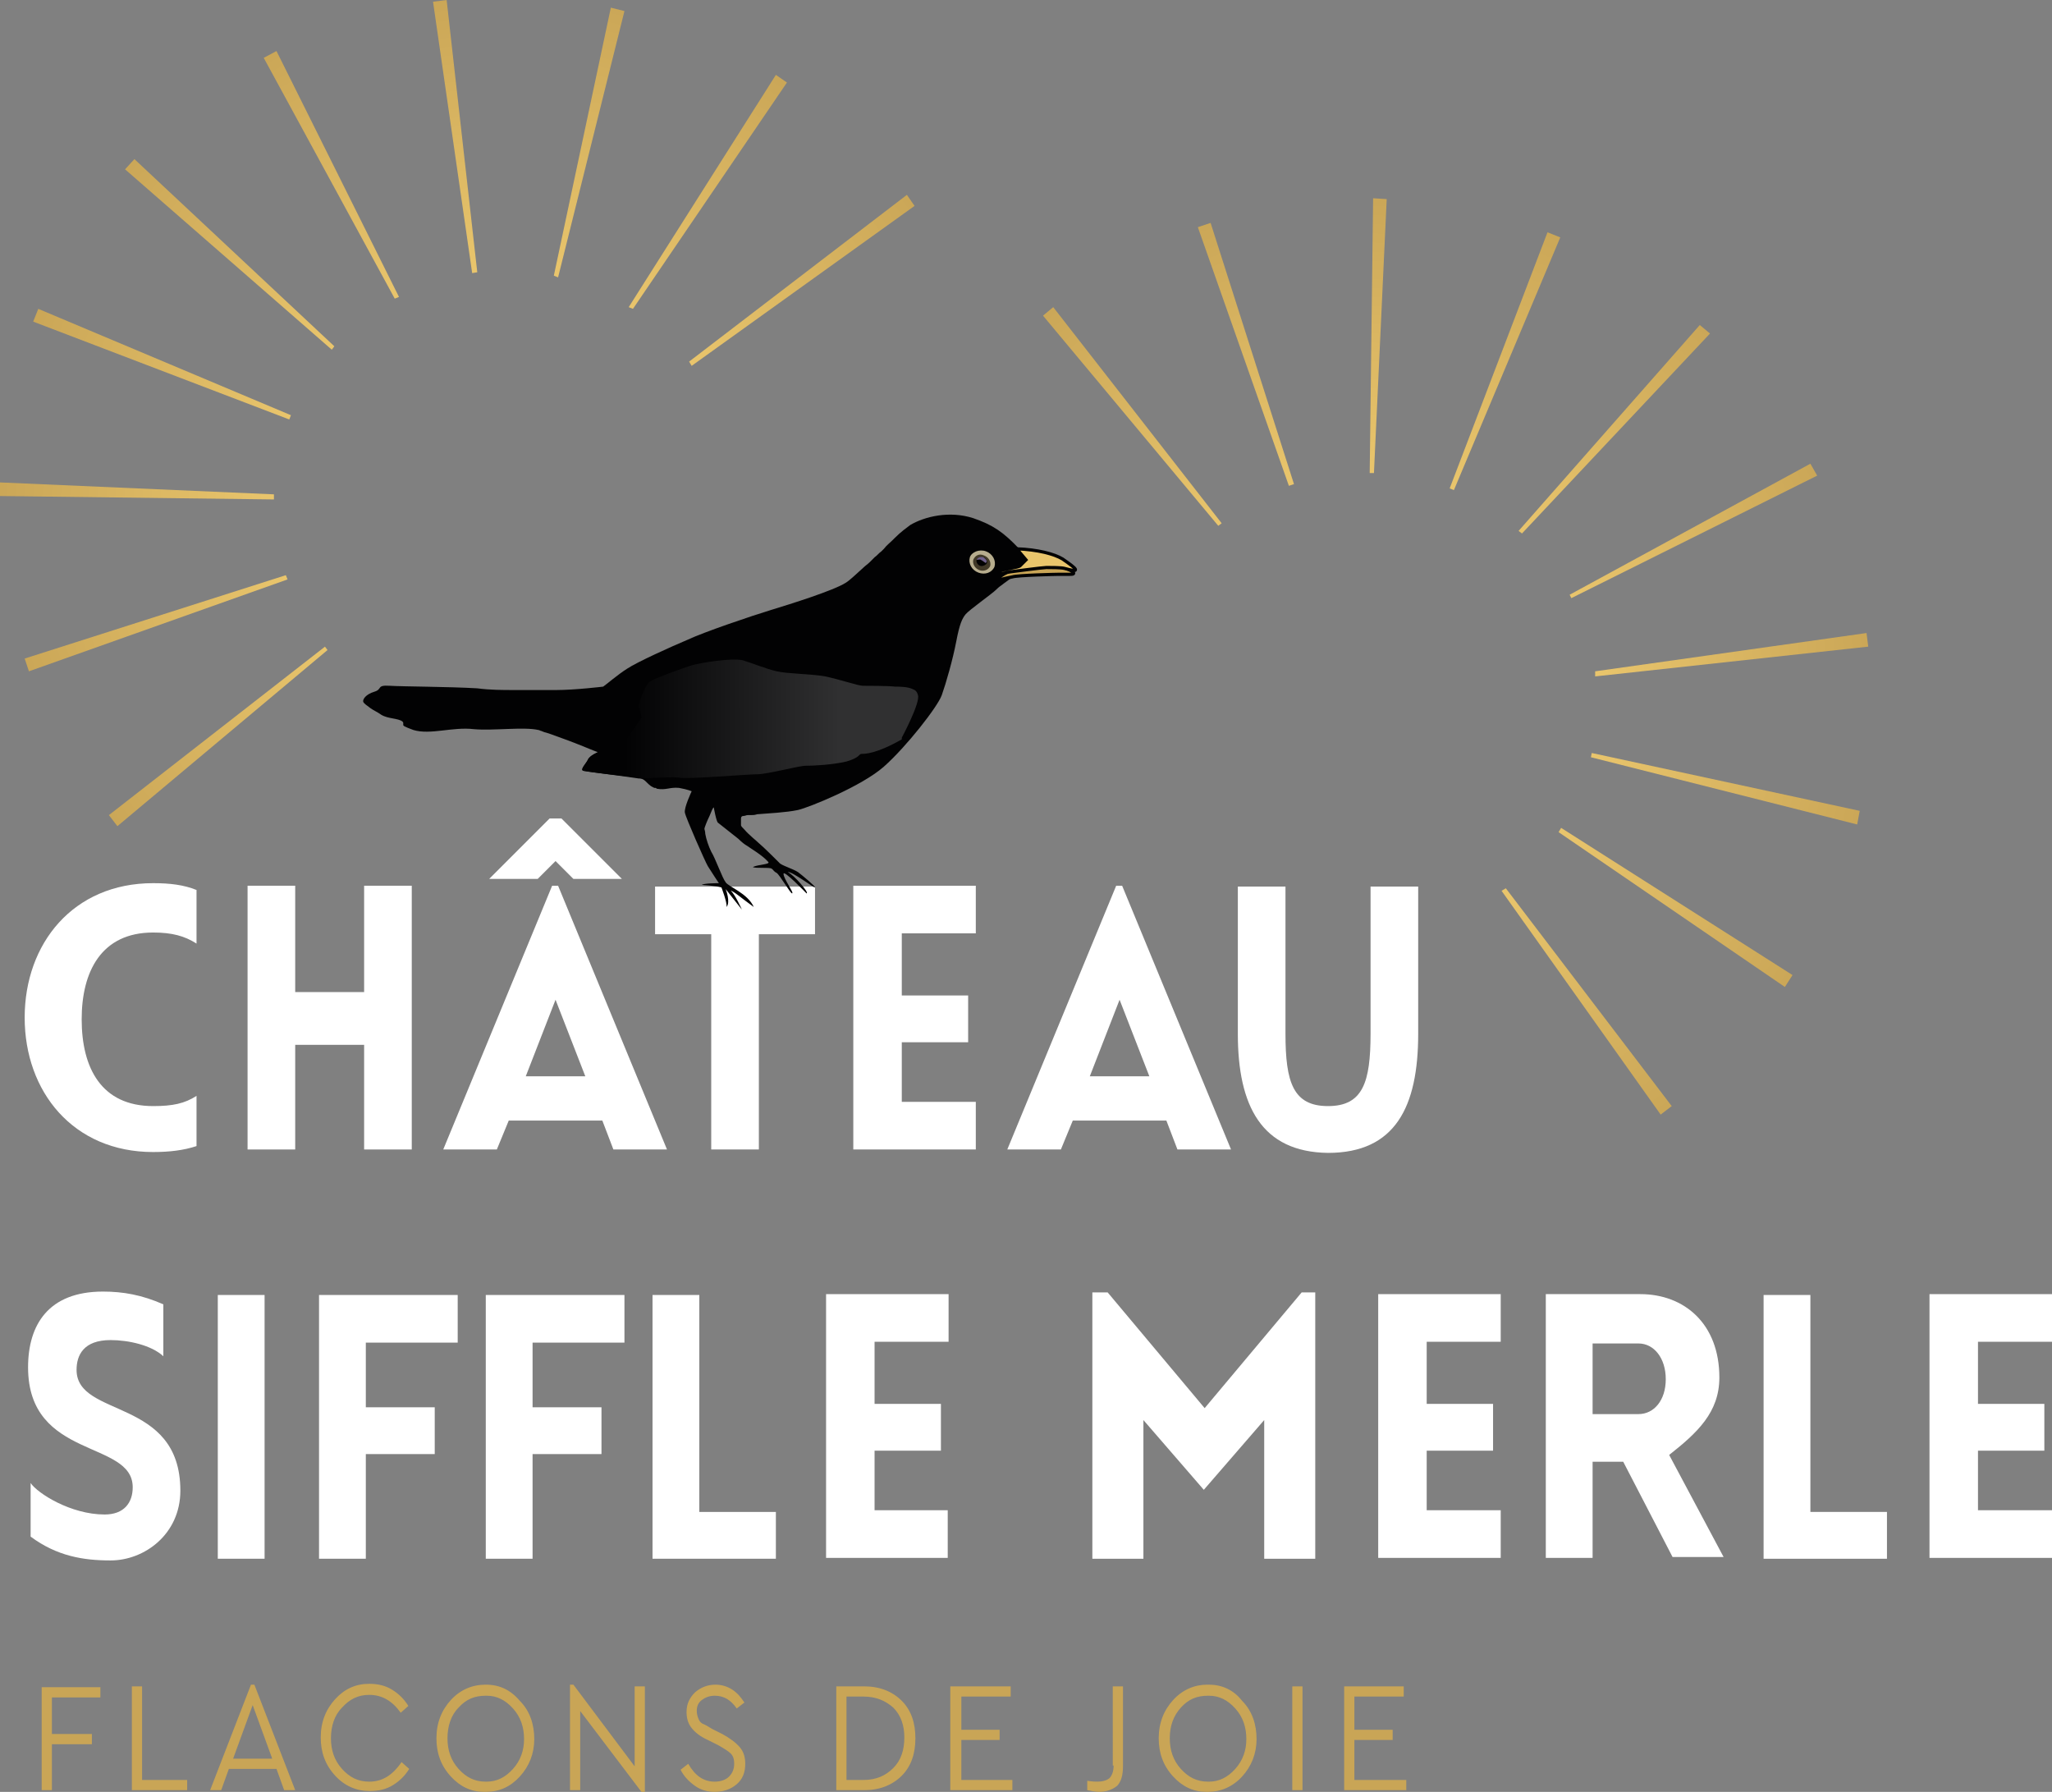 <?xml version="1.0" encoding="utf-8"?>
<!-- Generator: Adobe Illustrator 26.1.0, SVG Export Plug-In . SVG Version: 6.00 Build 0)  -->
<svg version="1.1" id="Calque_1" xmlns="http://www.w3.org/2000/svg" xmlns:xlink="http://www.w3.org/1999/xlink" x="0px" y="0px"
	 viewBox="0 0 241.2 210.6" style="enable-background:new 0 0 241.2 210.6;" xml:space="preserve">
<rect x="0" y="0" width="241.2" height="210.6" fill="#808080" stroke="none"/>
<style type="text/css">
	.st0{fill:#C9A556;}
	.st1{fill:#FFFFFF;}
	.st2{fill:#020203;stroke:#020203;stroke-width:0.377;}
	.st3{fill:#020203;}
	.st4{fill:#C9A556;stroke:#020203;stroke-width:0.377;}
	.st5{fill:#E9C56C;stroke:#020203;stroke-width:0.377;}
	.st6{fill:#B7AD8E;}
	.st7{fill:#413928;}
	.st8{fill:#6F608A;}
	.st9{fill:url(#path31946_00000103242896188627248800000006004806082356232893_);}
	.st10{fill:url(#SVGID_1_);}
	.st11{fill:url(#SVGID_00000027598337861903443990000007204649973184179626_);}
	.st12{fill:url(#SVGID_00000082358042730668972810000013379352532521210247_);}
	.st13{fill:url(#SVGID_00000123403121509207484600000007395488343152989886_);}
	.st14{fill:url(#SVGID_00000136411919040404129620000012304613628200665729_);}
	.st15{fill:url(#SVGID_00000082350283209233698990000009786165981478519182_);}
	.st16{fill:url(#SVGID_00000116230490849523463820000004099065216202489786_);}
	.st17{fill:url(#SVGID_00000102538128091169347940000009518962271428482988_);}
	.st18{fill:url(#SVGID_00000039815731667969173480000007190445596076401328_);}
	.st19{fill:url(#SVGID_00000183940099519772962050000014805523181492826534_);}
	.st20{fill:url(#SVGID_00000179606146421628037420000011904677570767524525_);}
	.st21{fill:url(#SVGID_00000111154496999641489040000015884039793096446858_);}
	.st22{fill:url(#SVGID_00000122001670840975811710000000072932591438413995_);}
	.st23{fill:url(#SVGID_00000020373114357601007770000002384819625545698470_);}
	.st24{fill:url(#SVGID_00000140695170320313841310000009882084061875142037_);}
	.st25{fill:url(#SVGID_00000147909059332564728600000017582963973121394850_);}
	.st26{fill:url(#SVGID_00000008843241105951081360000013303957275786943904_);}
	.st27{fill:url(#SVGID_00000175289140364100834120000013165418485003188112_);}
	.st28{fill:url(#SVGID_00000011728144080126439030000012072775528532479109_);}
	.st29{fill:url(#SVGID_00000072962586563302936650000012493996606926551987_);}
</style>
<g>
	<g>
		<path class="st0" d="M43.4,209.4c-1.3,0-2.3-0.5-3.2-1.5c-0.9-1-1.3-2.2-1.3-3.6c0-1.4,0.4-2.7,1.3-3.6c0.9-1,1.9-1.5,3.2-1.5
			c1.5,0,2.7,0.7,3.7,2.1l0.9-0.8c-0.5-0.8-1.1-1.4-1.9-1.9c-0.8-0.5-1.7-0.7-2.7-0.7c0,0,0,0,0,0c-1.6,0-2.9,0.6-4,1.8
			c-1.1,1.2-1.7,2.7-1.7,4.5c0,1.7,0.5,3.2,1.7,4.5c1.1,1.2,2.5,1.8,4,1.8h0.1c1,0,1.9-0.2,2.7-0.7c0.8-0.5,1.4-1.1,1.9-1.9
			l-0.9-0.8C46.1,208.7,44.9,209.4,43.4,209.4z M4.9,210.4h1.2v-5.4h4.7v-1.2H6.1v-4.3h5.7v-1.2H4.9V210.4z M16.7,198.2h-1.2v12.2
			H22v-1.2h-5.3V198.2z M29.5,198l-4.8,12.4H26l0.9-2.5h5.6l0.9,2.5h1.3L29.9,198H29.5z M27.4,206.7l2.3-6.3l2.3,6.3H27.4z
			 M57.1,198L57.1,198c-1.6,0-3,0.6-4.1,1.8c-1.1,1.2-1.7,2.7-1.7,4.5c0,1.7,0.5,3.2,1.7,4.5c1.1,1.2,2.4,1.8,3.9,1.8l0.2,0
			c1.6,0,2.9-0.6,4-1.8c1.1-1.2,1.7-2.7,1.7-4.4c0-1.7-0.5-3.3-1.7-4.5C60,198.6,58.7,198,57.1,198z M60.3,207.9
			c-0.9,1-1.9,1.5-3.1,1.5h-0.1c-1.3,0-2.3-0.5-3.2-1.5c-0.9-1-1.3-2.2-1.3-3.6c0-1.4,0.4-2.7,1.3-3.6c0.9-1,1.9-1.4,3.2-1.4h0.1
			c1.2,0,2.2,0.5,3.1,1.5c0.9,1,1.3,2.2,1.3,3.6C61.6,205.7,61.2,206.9,60.3,207.9z M142.1,198c0,0-0.1,0-0.1,0l-0.1,0
			c-1.5,0-2.9,0.6-4,1.8c-1.1,1.2-1.7,2.7-1.7,4.5c0,1.7,0.5,3.2,1.7,4.5c1.1,1.2,2.4,1.8,3.9,1.8l0.2,0c1.5,0,2.9-0.6,4-1.8
			c1.1-1.2,1.7-2.7,1.7-4.4c0-1.7-0.5-3.3-1.7-4.5C145,198.6,143.6,198,142.1,198z M145.2,207.9c-0.9,1-1.9,1.5-3.1,1.5H142
			c-1.3,0-2.3-0.5-3.2-1.5c-0.9-1-1.3-2.2-1.3-3.6c0-1.4,0.4-2.6,1.3-3.6c0.9-1,1.9-1.4,3.2-1.4h0.1c1.2,0,2.2,0.5,3.1,1.5
			c0.9,1,1.3,2.2,1.3,3.6C146.5,205.7,146.1,206.9,145.2,207.9z M74.6,207.6l-7.2-9.6H67v12.4h1.2v-9.3l7.2,9.5h0.4v-12.4h-1.2
			V207.6z M130.9,207.5c0,0.7-0.2,1.2-0.5,1.5c-0.5,0.4-1.3,0.5-2.6,0.3v1.1c0.5,0.1,1,0.2,1.4,0.2c0.9,0,1.6-0.3,2.1-0.7
			c0.5-0.5,0.7-1.3,0.7-2.3v-9.4h-1.2V207.5z M159.2,209.2v-4.7h4.5v-1.2h-4.5v-3.9h5.8v-1.2H158v12.2h7.3v-1.2H159.2z M151.9,210.4
			h1.2v-12.2h-1.2V210.4z M84.9,203.8l-1.2-0.6c-0.5-0.3-0.8-0.5-1.1-0.6c-0.2-0.1-0.4-0.3-0.5-0.6c-0.1-0.2-0.2-0.6-0.2-0.9
			c0-0.6,0.2-1,0.6-1.3c0.4-0.3,0.9-0.5,1.5-0.5c1.1,0,1.9,0.5,2.6,1.5l0.9-0.7c-0.4-0.6-0.8-1.1-1.4-1.5c-0.6-0.4-1.3-0.6-2-0.6
			c-0.9,0-1.7,0.3-2.4,0.9c-0.6,0.6-1,1.3-1,2.3c0,0.8,0.2,1.4,0.6,1.9c0.4,0.5,1,1,1.9,1.4l1.2,0.6c0.7,0.4,1.2,0.7,1.5,1
			c0.3,0.3,0.4,0.7,0.4,1.2c0,0.6-0.2,1.1-0.6,1.5c-0.4,0.4-1,0.6-1.7,0.6c-1.3,0-2.3-0.7-3.1-2.1l-0.9,0.7c0.4,0.8,1,1.4,1.7,1.9
			c0.7,0.5,1.5,0.7,2.3,0.7c1,0,1.9-0.3,2.6-0.9c0.7-0.6,1-1.4,1-2.4c0-0.8-0.2-1.4-0.6-1.9C86.5,204.8,85.8,204.3,84.9,203.8z
			 M113,204.5h4.5v-1.2H113v-3.9h5.8v-1.2h-7.1v12.2h7.3v-1.2h-6V204.5z M101.6,198.2h-3.3v12.2h3.3c1.8,0,3.3-0.6,4.4-1.7
			c1.1-1.1,1.6-2.6,1.6-4.4c0-1.8-0.5-3.3-1.6-4.4C104.9,198.8,103.4,198.2,101.6,198.2z M105,207.8c-0.9,0.9-2,1.4-3.5,1.4h-2v-9.8
			h2c1.5,0,2.6,0.5,3.5,1.3c0.9,0.9,1.3,2.1,1.3,3.5C106.3,205.7,105.9,206.9,105,207.8z"/>
	</g>
	<g>
		<path class="st1" d="M102.7,177.5h8.7v5.6H97.1v-31h14.4v5.6h-8.7v7.3h7.8v5.5h-7.8V177.5z"/>
		<path class="st1" d="M167.7,177.5h8.7v5.6H162v-31h14.4v5.6h-8.7v7.3h7.8v5.5h-7.8V177.5z"/>
		<path class="st1" d="M232.5,177.5h8.7v5.6h-14.4v-31h14.4v5.6h-8.7v7.3h7.8v5.5h-7.8V177.5z"/>
		<path class="st1" d="M19.2,159.4c-1.4-1.3-4.1-1.9-6.2-1.9c-3.2,0-4,1.8-4,3.5c0,5.7,12.2,3.2,12.2,14.2c0,5.1-4.2,8.2-8.2,8.2
			c-3.2,0-6.3-0.5-9.4-2.8l0-6.3c0.8,1.2,4.7,3.7,8.7,3.7c2.3,0,3.3-1.4,3.3-3.2c0-5.6-12.3-3.2-12.3-14.1c0-5,2.4-8.9,8.8-8.9
			c2.4,0,4.6,0.4,7.1,1.5L19.2,159.4z"/>
		<path class="st1" d="M25.6,152.2h5.5v31h-5.5V152.2z"/>
		<path class="st1" d="M37.5,152.2h16.3v5.6H43v7.6h8.1v5.5H43v12.3h-5.5V152.2z"/>
		<path class="st1" d="M57.1,152.2h16.3v5.6H62.6v7.6h8.1v5.5h-8.1v12.3h-5.5V152.2z"/>
		<path class="st1" d="M76.7,152.2h5.5v25.5h9v5.5H76.7V152.2z"/>
		<path class="st1" d="M207.3,152.2h5.5v25.5h9v5.5h-14.5V152.2z"/>
		<path class="st1" d="M130.2,151.9l11.4,13.6l11.4-13.6l1.6,0v31.3h-6v-16.3l-7.1,8.2l-7.1-8.2v16.3h-6v-31.3H130.2z"/>
		<path class="st1" d="M190.8,171.8h-3.6v11.3h-5.5v-31h11.1c5.2,0,9.3,3.5,9.3,9.8c0,4.1-2.6,6.5-5.9,9.1l6.4,12h-6L190.8,171.8z
			 M195.8,162.1c0-2.5-1.4-4.2-3.2-4.2h-5.4v8.3h5.4C194.4,166.2,195.8,164.6,195.8,162.1z"/>
	</g>
	<g>
		<path class="st1" d="M23.1,134.7c-1.5,0.5-3.2,0.7-5.1,0.7c-9.4,0-15.1-7.1-15.1-15.8c0-8.7,5.7-15.8,15.1-15.8
			c2,0,3.6,0.2,5.1,0.8l0,6.3c-1.4-0.9-2.9-1.3-5.1-1.3c-6.1,0-8.4,4.6-8.4,10.2c0,5.7,2.3,10.2,8.4,10.2c2.3,0,3.7-0.3,5.1-1.2
			L23.1,134.7z"/>
		<path class="st1" d="M29.1,104.1h5.6v12.5h8.1v-12.5h5.6v31h-5.6v-12.3h-8.1v12.3h-5.6V104.1z"/>
		<path class="st1" d="M65.6,104.1l12.8,31h-6.3l-1.3-3.4l-11,0l-1.4,3.4h-6.3l12.8-31L65.6,104.1z M68.8,126.5l-3.5-9l-3.5,9
			L68.8,126.5z"/>
		<path class="st1" d="M131.9,104.1l12.8,31h-6.3l-1.3-3.4l-11,0l-1.4,3.4h-6.3l12.8-31L131.9,104.1z M135.1,126.5l-3.5-9l-3.5,9
			L135.1,126.5z"/>
		<path class="st1" d="M89.2,135.1h-5.6v-25.3H77v-5.6h18.8v5.6h-6.6V135.1z"/>
		<path class="st1" d="M106,129.5h8.7v5.6h-14.4v-31h14.4v5.6H106v7.3h7.8v5.5H106V129.5z"/>
		<path class="st1" d="M145.5,121.5v-17.3h5.6v17.3c0,5.7,0.9,8.5,5,8.5c4.1,0,5-2.8,5-8.5v-17.3h5.6v17.3c0,8.6-2.7,14-10.6,14
			C148.3,135.4,145.5,130,145.5,121.5z"/>
		<polygon class="st1" points="64.6,96.2 57.5,103.3 57.5,103.3 63.2,103.3 65.3,101.2 67.4,103.3 73.1,103.3 73.1,103.3 66,96.2 		
			"/>
	</g>
	<g>
		<polygon class="st2" points="120.9,65.8 120.9,65.8 120.9,65.8 		"/>
		<path class="st3" d="M120.9,65.8c-0.2-0.2-0.4-0.4-0.5-0.6c-0.1-0.1-0.1-0.1-0.2-0.2c-0.1-0.1-0.2-0.2-0.3-0.3
			c0,0-0.1-0.1-0.1-0.2l0,0c0,0,0,0,0,0c-1.9-2-3.1-2.8-5.4-3.6c-2.8-0.9-5.7-0.2-7.4,0.8c-0.4,0.3-1.1,0.8-1.8,1.5c0,0,0,0,0,0
			c-0.1,0.1-0.2,0.2-0.3,0.3c0,0,0,0,0,0c-0.3,0.3-0.7,0.6-1,1c0,0,0,0,0,0c-0.1,0.1-0.2,0.2-0.3,0.3c0,0,0,0,0,0
			c-0.3,0.2-0.5,0.5-0.8,0.7c-0.1,0.1-0.2,0.2-0.3,0.3c0,0,0,0,0,0c-0.1,0.1-0.2,0.2-0.3,0.3c0,0,0,0,0,0c-0.2,0.2-0.5,0.4-0.7,0.6
			c0,0,0,0,0,0c-0.9,0.8-1.6,1.5-2.1,1.8c-1.4,0.9-6.5,2.5-8.8,3.2c-2.3,0.7-7.9,2.6-9.8,3.5c-1.9,0.8-5.9,2.6-7.1,3.4
			c-1.1,0.7-2.5,1.9-2.8,2.1c0,0,0,0,0,0c0,0,0,0,0,0s-3.3,0.4-5.5,0.4c0,0,0,0,0,0c-0.4,0-0.7,0-1,0c-1.1,0-2.4,0-4,0
			c-1.3,0-2.8,0-4.3-0.2c-3.4-0.2-8.7-0.2-10.3-0.3c-1.6-0.1-0.8,0.4-1.8,0.7c-1,0.3-1.4,0.9-1.3,1.2c0.1,0.2,0.4,0.4,0.8,0.7
			c0.4,0.3,0.9,0.5,1.3,0.8c0.8,0.5,2,0.4,2.5,0.8c0.1,0.1,0.1,0.1,0.1,0.2c0,0.1,0,0.1,0,0.2c0,0.1,0.1,0.2,1.2,0.6
			c2,0.6,4.6-0.4,7.1-0.1c2.3,0.2,5.9-0.3,7.6,0.1c0,0,0,0,0,0c0.1,0,0.2,0.1,0.3,0.1c0.2,0.1,0.5,0.2,0.9,0.3c0,0,0,0,0,0
			c1.1,0.4,2.8,1,4,1.5c1,0.4,1.7,0.7,1.8,0.7c0,0-1,0.4-1.2,0.9c-0.2,0.4-1,1.2-0.5,1.3c0.4,0.1,2.8,0.4,4.7,0.6
			c1,0.1,1.8,0.2,2,0.3c0.5,0.1,0.7,0.5,1.1,0.8c0.1,0.1,0.3,0.2,0.5,0.3c0,0,0.1,0,0.1,0c0,0,0,0,0,0c0.1,0,0.1,0,0.2,0.1
			c1.1,0.2,1.5-0.2,2.6-0.1c1.1,0.2,1.5,0.4,1.5,0.4s-0.9,1.9-0.8,2.5c0.1,0.6,2.4,5.8,2.7,6.3c0.3,0.5,1.3,2,1.3,2s-1.8,0-2,0.2
			c0,0,1.6,0.1,2.3,0.3c0,0,0.7,1.8,0.6,2.3c0.5-0.6-0.1-2.1-0.1-2.1l1.9,2.4c0,0-0.8-1.8-1.3-2.2c0.3,0,1.3,0.9,2.7,1.9
			c-0.7-1.6-3-2.4-3.3-2.9c-0.4-0.5-1.2-2.8-1.7-3.6c-0.3-0.6-0.6-1.5-0.7-2.1c0,0,0,0,0,0c0-0.3-0.1-0.5-0.1-0.6
			c0-0.1,0.3-0.9,0.6-1.5c0.2-0.5,0.4-1,0.5-1c0,0,0.3,1.7,0.5,1.8c0,0,0,0,0,0c0,0,0,0,0,0c0,0,0,0,0,0c0,0,0,0,0,0
			c0.4,0.3,1.5,1.2,2.4,1.9c0,0,0,0,0,0c0.4,0.4,0.8,0.7,1,0.8c0.4,0.3,1.8,1.1,2.5,1.9c0.3,0.3-1.2,0.3-1.8,0.6
			c0.2,0.2,2,0,2.2,0.2c0.2,0.1,0.2,0.3,0.6,0.5c0.4,0.3,1.6,2.4,1.8,2.4c0.3,0-1-1.7-1-2.3c0-0.5,2.6,2.2,2.7,2.3
			c0.4,0-1.5-2.2-2.2-2.5c0.5-0.1,3.1,1.9,3.2,1.8c0.1-0.1-1.6-1.5-2-1.8c-0.6-0.4-2-0.8-2.2-1.1c-0.2-0.2-1.9-1.9-2.4-2.3
			c-0.3-0.3-1.2-1-1.7-1.6c0,0,0,0,0,0c-0.2-0.2-0.4-0.4-0.4-0.5c0-0.1,0-0.5,0-0.8c0-0.2,0.1-0.3,0.3-0.3c0.2,0,0.3-0.1,0.5-0.1
			c0,0,0,0,0,0c0,0,0,0,0.1,0c0,0,0.1,0,0.1,0c0,0,0,0,0,0c0,0,0.1,0,0.2,0c0,0,0,0,0,0c0.2,0,0.4,0,0.7-0.1
			c1.2-0.1,3.4-0.2,4.8-0.5c1.3-0.3,7.5-2.8,10.1-5.1c2.6-2.3,6.3-7,6.8-8.4c0.5-1.4,1.3-4.2,1.7-6.3c0.4-2.1,0.7-2.7,1.1-3.2
			c0.4-0.5,3.1-2.4,3.6-2.9c0.1-0.1,0.3-0.3,0.6-0.5c0,0,0,0,0,0c0.5-0.4,1-0.7,1.3-1c0,0,0,0,0,0c0.1,0,0.1-0.1,0.1-0.1
			C119.2,67.6,120.9,65.8,120.9,65.8C120.9,65.8,120.9,65.8,120.9,65.8C120.9,65.8,120.9,65.8,120.9,65.8z"/>
		<path id="path31914_00000134235127680770049950000002925045506181241230_" class="st4" d="M124,66.4c0,0-1.7-0.4-1.8-0.4
			c-0.2,0-3.3,1-3.4,1c-0.1,0.1-0.9,0.5-1,0.6s-1.4,0.8-1.4,0.8s2-0.5,2.6-0.6c0.6-0.2,5.2-0.3,5.4-0.3s1,0,1.3,0s0.7,0,0.4-0.3
			C125.9,67.1,125,66.5,124,66.4L124,66.4z"/>
		<path id="path31912_00000103242478568971334440000011664387890569340095_" class="st5" d="M120.6,65.8c0,0-0.5,0.5-0.7,0.7
			c-0.2,0.2-2,0.4-2.3,0.6c-0.3,0.2,0.2,0.3-0.1,0.4c0.5-0.1,0.6-0.2,1.3-0.3c0,0,3.8-0.5,4.2-0.5c0.5,0,1.7,0,2.1,0.1
			c0.8,0.2,1.4,0.4,1.3,0.1c-0.1-0.2-0.5-0.5-1.5-1.2c-1-0.6-2.9-1.1-5.4-1.2L120.6,65.8z"/>
		<path id="path31935_00000008148946730011934750000008369483309738654859_" class="st6" d="M115.9,64.8c0.8,0.3,1.2,1.1,1,1.8
			c-0.3,0.7-1.1,1-1.9,0.7c-0.8-0.3-1.2-1.1-1-1.8C114.2,64.9,115.1,64.5,115.9,64.8z"/>
		<path id="path31937_00000078746900652198146310000006410016012115316106_" class="st7" d="M115.7,65.3c0.5,0.2,0.8,0.7,0.7,1.2
			c-0.2,0.5-0.8,0.7-1.3,0.5c-0.5-0.2-0.8-0.7-0.7-1.2C114.6,65.3,115.1,65,115.7,65.3z"/>
		<path id="path31939_00000125601051680641092810000008401170244027635388_" class="st3" d="M115.6,65.5c0.3,0.1,0.5,0.5,0.4,0.7
			s-0.5,0.4-0.8,0.3c-0.3-0.1-0.5-0.5-0.4-0.7C114.9,65.6,115.2,65.4,115.6,65.5z"/>
		<path id="path31941_00000024720875796996986870000006792393801648527029_" class="st8" d="M115.6,65.5c-0.3-0.1-0.7,0-0.8,0.3
			c0,0,0,0,0,0c0.2,0,0.4-0.1,0.5,0c0.2,0.1,0.3,0.2,0.6,0.4c0,0,0,0,0-0.1C116.1,66,115.9,65.7,115.6,65.5L115.6,65.5z"/>
		
			<linearGradient id="path31946_00000179627218666573582420000016584315122462424216_" gradientUnits="userSpaceOnUse" x1="292.014" y1="348.427" x2="268.278" y2="357.212" gradientTransform="matrix(-0.938 -0.347 0.347 -0.938 226.408 512.615)">
			<stop  offset="0" style="stop-color:#020203"/>
			<stop  offset="1" style="stop-color:#303031"/>
		</linearGradient>
		
			<path id="path31946_00000097485394769516216050000006197892858106232756_" style="fill:url(#path31946_00000179627218666573582420000016584315122462424216_);" d="
			M107.3,81c-0.6-0.3-1.6-0.3-2.1-0.3c-0.8-0.1-3.3-0.1-3.8-0.1c-0.5,0-2.9-0.8-4.4-1.1c-1.6-0.3-4.4-0.3-5.7-0.6
			c-1.3-0.3-2.7-0.9-4-1.3c-1.3-0.3-5,0.3-6,0.6c-1,0.3-4.3,1.5-4.9,1.9c-0.6,0.4-1.5,2.9-1.3,3.1c0.2,0.2,0.3,1.1,0.3,1.1
			s-1.6,2.5-1.9,2.7c-0.2,0.2-2.3,1-2.8,1.2c-0.1,0.1-0.3,0.1-0.5,0.2c0,0,0.1,0,0.1,0s-1,0.4-1.2,0.9s-1,1.2-0.5,1.3
			c0.5,0.1,5.3,0.7,6.5,0.9c2.1-0.1,4.2-0.2,4.7-0.1c1.1,0.2,8-0.4,9.2-0.4c1.2,0,4.9-1,5.7-1c0.9,0,3.1-0.1,4.8-0.5
			c1.7-0.5,1.4-0.9,1.8-0.9c0.4,0,1.7,0,4.7-1.7l0-0.2c0,0,2.2-4.1,1.9-5C107.8,81.3,107.6,81.1,107.3,81L107.3,81z"/>
	</g>
	<g>
		
			<linearGradient id="SVGID_1_" gradientUnits="userSpaceOnUse" x1="72.732" y1="46.787" x2="9.645" y2="95.302" gradientTransform="matrix(1 -2.609312e-02 2.609312e-02 1 -4.63 6.177)">
			<stop  offset="0.5" style="stop-color:#E9C56C"/>
			<stop  offset="0.93" style="stop-color:#C9A556"/>
		</linearGradient>
		<polygon class="st10" points="13.8,97.1 12.8,95.8 38.2,76 38.5,76.4 		"/>
		
			<linearGradient id="SVGID_00000070100863221843852790000012341409606534497665_" gradientUnits="userSpaceOnUse" x1="85.219" y1="107.421" x2="22.132" y2="155.936" gradientTransform="matrix(0.947 0.322 -0.322 0.947 25.349 -74.164)">
			<stop  offset="0.5" style="stop-color:#E9C56C"/>
			<stop  offset="0.93" style="stop-color:#C9A556"/>
		</linearGradient>
		<polygon style="fill:url(#SVGID_00000070100863221843852790000012341409606534497665_);" points="3.4,78.9 2.9,77.4 33.6,67.6 
			33.8,68.1 		"/>
		
			<linearGradient id="SVGID_00000042708061434256577180000012079240109565990553_" gradientUnits="userSpaceOnUse" x1="117.95" y1="159.967" x2="54.862" y2="208.482" gradientTransform="matrix(0.776 0.63 -0.63 0.776 81.317 -139.132)">
			<stop  offset="0.5" style="stop-color:#E9C56C"/>
			<stop  offset="0.93" style="stop-color:#C9A556"/>
		</linearGradient>
		<polygon style="fill:url(#SVGID_00000042708061434256577180000012079240109565990553_);" points="0,58.3 0,56.7 32.2,58.1 
			32.2,58.7 		"/>
		
			<linearGradient id="SVGID_00000000945212066262484350000005918313494939816874_" gradientUnits="userSpaceOnUse" x1="166.865" y1="197.91" x2="103.778" y2="246.425" gradientTransform="matrix(0.51 0.86 -0.86 0.51 156.336 -180.672)">
			<stop  offset="0.5" style="stop-color:#E9C56C"/>
			<stop  offset="0.925" style="stop-color:#C9A556"/>
		</linearGradient>
		<polygon style="fill:url(#SVGID_00000000945212066262484350000005918313494939816874_);" points="3.9,37.8 4.5,36.3 34.2,48.8 
			34,49.3 		"/>
		
			<linearGradient id="SVGID_00000091007095691050508700000005826782911704404384_" gradientUnits="userSpaceOnUse" x1="225.9" y1="216.544" x2="162.813" y2="265.06" gradientTransform="matrix(0.18 0.984 -0.984 0.18 241.103 -193.633)">
			<stop  offset="0.5" style="stop-color:#E9C56C"/>
			<stop  offset="0.93" style="stop-color:#C9A556"/>
		</linearGradient>
		<polygon style="fill:url(#SVGID_00000091007095691050508700000005826782911704404384_);" points="14.7,19.9 15.8,18.7 39.3,40.7 
			39,41.1 		"/>
		
			<linearGradient id="SVGID_00000181784837331340423380000010927480178610253759_" gradientUnits="userSpaceOnUse" x1="287.735" y1="213.56" x2="224.647" y2="262.075" gradientTransform="matrix(-0.172 0.985 -0.985 -0.172 325.107 -176.407)">
			<stop  offset="0.5" style="stop-color:#E9C56C"/>
			<stop  offset="0.93" style="stop-color:#C9A556"/>
		</linearGradient>
		<polygon style="fill:url(#SVGID_00000181784837331340423380000010927480178610253759_);" points="31,6.8 32.5,6 46.9,34.9 
			46.4,35.1 		"/>
		
			<linearGradient id="SVGID_00000084511257694377871420000004386230737443876248_" gradientUnits="userSpaceOnUse" x1="344.701" y1="189.327" x2="281.613" y2="237.842" gradientTransform="matrix(-0.503 0.864 -0.864 -0.503 397.932 -131.13)">
			<stop  offset="0.5" style="stop-color:#E9C56C"/>
			<stop  offset="0.921" style="stop-color:#C9A556"/>
		</linearGradient>
		<polygon style="fill:url(#SVGID_00000084511257694377871420000004386230737443876248_);" points="50.9,0.2 52.5,0 56.1,32 
			55.5,32.1 		"/>
		
			<linearGradient id="SVGID_00000166668202804936804570000005041793840955988124_" gradientUnits="userSpaceOnUse" x1="389.735" y1="146.85" x2="326.648" y2="195.365" gradientTransform="matrix(-0.771 0.636 -0.636 -0.771 450.547 -63.417)">
			<stop  offset="0.5" style="stop-color:#E9C56C"/>
			<stop  offset="0.93" style="stop-color:#C9A556"/>
		</linearGradient>
		<polygon style="fill:url(#SVGID_00000166668202804936804570000005041793840955988124_);" points="71.8,0.9 73.4,1.3 65.6,32.6 
			65.1,32.4 		"/>
		
			<linearGradient id="SVGID_00000181801466863539135430000013291563066622533013_" gradientUnits="userSpaceOnUse" x1="417.253" y1="91.397" x2="354.166" y2="139.912" gradientTransform="matrix(-0.944 0.33 -0.33 -0.944 476.429 18.336)">
			<stop  offset="0.5" style="stop-color:#E9C56C"/>
			<stop  offset="0.93" style="stop-color:#C9A556"/>
		</linearGradient>
		<polygon style="fill:url(#SVGID_00000181801466863539135430000013291563066622533013_);" points="91.2,8.8 92.5,9.7 74.4,36.3 
			73.9,36.1 		"/>
		
			<linearGradient id="SVGID_00000121247348009952942590000003188073360591118987_" gradientUnits="userSpaceOnUse" x1="423.844" y1="29.842" x2="360.756" y2="78.357" gradientTransform="matrix(-1 -1.812189e-02 1.812189e-02 -1 472.367 103.991)">
			<stop  offset="0.5" style="stop-color:#E9C56C"/>
			<stop  offset="0.93" style="stop-color:#C9A556"/>
		</linearGradient>
		<polygon style="fill:url(#SVGID_00000121247348009952942590000003188073360591118987_);" points="106.6,22.9 107.5,24.2 81.3,43 
			81,42.5 		"/>
	</g>
	<g>
		
			<linearGradient id="SVGID_00000093143367085221986610000006697100614754257574_" gradientUnits="userSpaceOnUse" x1="223.692" y1="219.136" x2="160.604" y2="267.651" gradientTransform="matrix(2.347374e-02 1 -1 2.347374e-02 382.307 -136.11)">
			<stop  offset="0.5" style="stop-color:#E9C56C"/>
			<stop  offset="0.93" style="stop-color:#C9A556"/>
		</linearGradient>
		<polygon style="fill:url(#SVGID_00000093143367085221986610000006697100614754257574_);" points="122.6,37.1 123.8,36.1 
			143.6,61.5 143.2,61.8 		"/>
		
			<linearGradient id="SVGID_00000074430743183305221330000007693246227640993926_" gradientUnits="userSpaceOnUse" x1="286.562" y1="216.757" x2="223.474" y2="265.272" gradientTransform="matrix(-0.325 0.946 -0.946 -0.325 462.57 -105.922)">
			<stop  offset="0.5" style="stop-color:#E9C56C"/>
			<stop  offset="0.93" style="stop-color:#C9A556"/>
		</linearGradient>
		<polygon style="fill:url(#SVGID_00000074430743183305221330000007693246227640993926_);" points="140.8,26.7 142.3,26.2 
			152.1,56.9 151.5,57.1 		"/>
		
			<linearGradient id="SVGID_00000165933395027241073430000005610615639825593777_" gradientUnits="userSpaceOnUse" x1="344.709" y1="192.732" x2="281.621" y2="241.248" gradientTransform="matrix(-0.632 0.775 -0.775 -0.632 527.391 -49.783)">
			<stop  offset="0.5" style="stop-color:#E9C56C"/>
			<stop  offset="0.93" style="stop-color:#C9A556"/>
		</linearGradient>
		<polygon style="fill:url(#SVGID_00000165933395027241073430000005610615639825593777_);" points="161.4,23.3 163,23.4 161.5,55.6 
			161,55.6 		"/>
		
			<linearGradient id="SVGID_00000178174510356711450130000007443920590552906140_" gradientUnits="userSpaceOnUse" x1="390.923" y1="150.042" x2="327.835" y2="198.557" gradientTransform="matrix(-0.862 0.507 -0.507 -0.862 568.735 25.345)">
			<stop  offset="0.5" style="stop-color:#E9C56C"/>
			<stop  offset="0.93" style="stop-color:#C9A556"/>
		</linearGradient>
		<polygon style="fill:url(#SVGID_00000178174510356711450130000007443920590552906140_);" points="181.9,27.3 183.4,27.9 
			170.9,57.6 170.4,57.4 		"/>
		
			<linearGradient id="SVGID_00000019646131791770115270000015840293423207992722_" gradientUnits="userSpaceOnUse" x1="419.474" y1="93.978" x2="356.386" y2="142.494" gradientTransform="matrix(-0.984 0.177 -0.177 -0.984 581.473 110.145)">
			<stop  offset="0.5" style="stop-color:#E9C56C"/>
			<stop  offset="0.93" style="stop-color:#C9A556"/>
		</linearGradient>
		<polygon style="fill:url(#SVGID_00000019646131791770115270000015840293423207992722_);" points="199.8,38.2 201,39.2 178.9,62.7 
			178.5,62.4 		"/>
		
			<linearGradient id="SVGID_00000098204088503926228980000017614571388231586193_" gradientUnits="userSpaceOnUse" x1="426.821" y1="31.494" x2="363.734" y2="80.009" gradientTransform="matrix(-0.985 -0.175 0.175 -0.985 564.027 194.104)">
			<stop  offset="0.5" style="stop-color:#E9C56C"/>
			<stop  offset="0.93" style="stop-color:#C9A556"/>
		</linearGradient>
		<polygon style="fill:url(#SVGID_00000098204088503926228980000017614571388231586193_);" points="212.8,54.5 213.6,55.9 
			184.7,70.3 184.5,69.9 		"/>
		
			<linearGradient id="SVGID_00000154396528068469246210000008491181513116136876_" gradientUnits="userSpaceOnUse" x1="412.054" y1="-29.663" x2="348.966" y2="18.852" gradientTransform="matrix(-0.863 -0.505 0.505 -0.863 518.56 266.81)">
			<stop  offset="0.5" style="stop-color:#E9C56C"/>
			<stop  offset="0.93" style="stop-color:#C9A556"/>
		</linearGradient>
		<polygon style="fill:url(#SVGID_00000154396528068469246210000008491181513116136876_);" points="219.4,74.4 219.6,76 187.5,79.5 
			187.5,78.9 		"/>
		
			<linearGradient id="SVGID_00000030471178420157324400000003232585465421992860_" gradientUnits="userSpaceOnUse" x1="377.003" y1="-81.909" x2="313.916" y2="-33.394" gradientTransform="matrix(-0.634 -0.773 0.773 -0.634 450.709 319.247)">
			<stop  offset="0.5" style="stop-color:#E9C56C"/>
			<stop  offset="0.93" style="stop-color:#C9A556"/>
		</linearGradient>
		<polygon style="fill:url(#SVGID_00000030471178420157324400000003232585465421992860_);" points="218.6,95.3 218.3,96.9 187,89 
			187.1,88.5 		"/>
		
			<linearGradient id="SVGID_00000102539827589764641420000012323561146345138110_" gradientUnits="userSpaceOnUse" x1="326.015" y1="-118.767" x2="262.928" y2="-70.252" gradientTransform="matrix(-0.327 -0.945 0.945 -0.327 368.889 344.915)">
			<stop  offset="0.5" style="stop-color:#E9C56C"/>
			<stop  offset="0.93" style="stop-color:#C9A556"/>
		</linearGradient>
		<polygon style="fill:url(#SVGID_00000102539827589764641420000012323561146345138110_);" points="210.7,114.6 209.8,116 
			183.2,97.8 183.5,97.3 		"/>
		
			<linearGradient id="SVGID_00000126309882957980470140000000336235431563002777_" gradientUnits="userSpaceOnUse" x1="265.413" y1="-135.665" x2="202.325" y2="-87.15" gradientTransform="matrix(2.074158e-02 -1 1 2.074158e-02 283.244 340.629)">
			<stop  offset="0.5" style="stop-color:#E9C56C"/>
			<stop  offset="0.93" style="stop-color:#C9A556"/>
		</linearGradient>
		<polygon style="fill:url(#SVGID_00000126309882957980470140000000336235431563002777_);" points="196.5,130 195.2,131 
			176.5,104.7 177,104.4 		"/>
	</g>
</g>
</svg>
